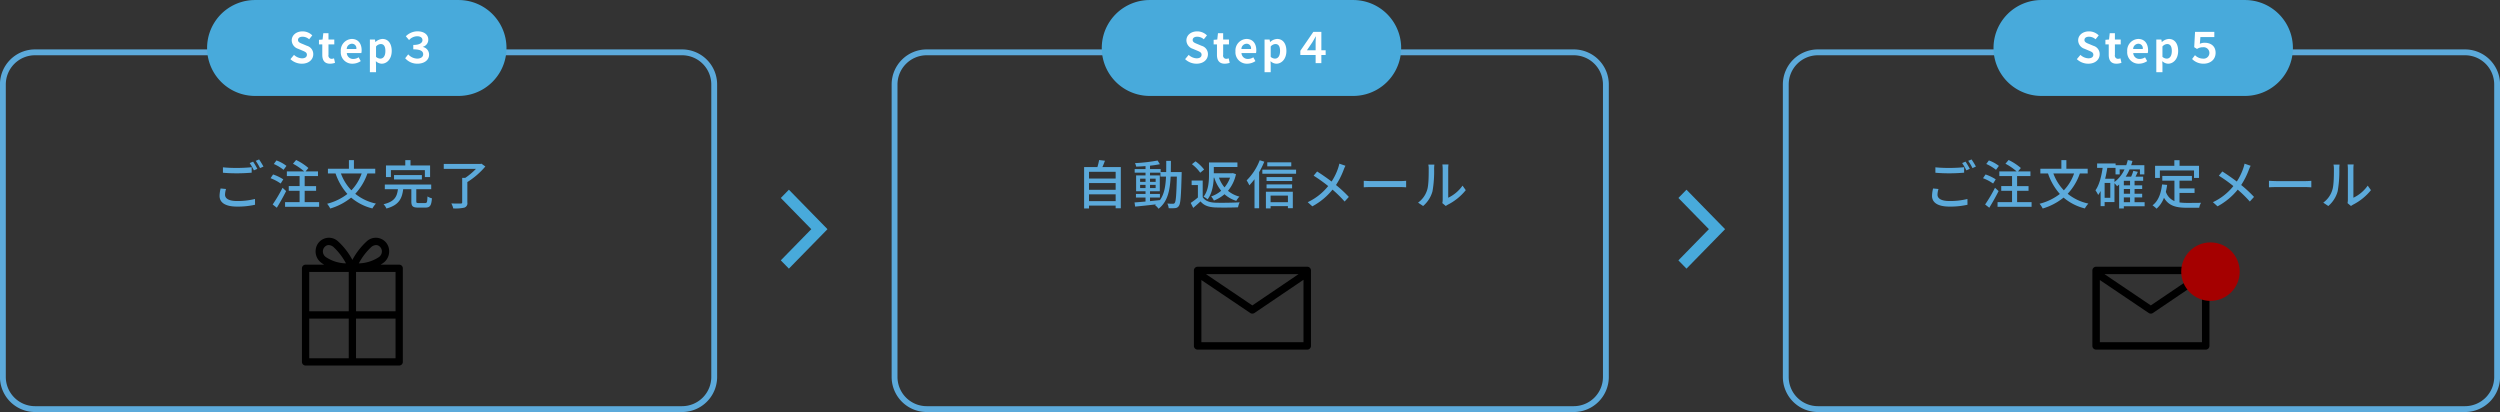 <svg id="illust-steps.svg" xmlns="http://www.w3.org/2000/svg" width="855.061" height="140.91" viewBox="0 0 855.061 140.91">
  <rect x="0" y="0" width="855.061" height="140.91" fill="#333333" stroke="none"/>
  <defs>
    <style>
      .cls-1 {
        fill: none;
        stroke: #5caadb;
        stroke-width: 2px;
      }

      .cls-1, .cls-2, .cls-4, .cls-5, .cls-6 {
        fill-rule: evenodd;
      }

      .cls-3 {
        fill: #a50000;
      }

      .cls-4 {
        fill: #5caadb;
      }

      .cls-5 {
        fill: #48aadb;
      }

      .cls-6 {
        fill: #fff;
      }
    </style>
  </defs>
  <g id="Step5">
    <path id="長方形_3_のコピー_20" data-name="長方形 3 のコピー 20" class="cls-1" d="M1016.75,2961.99h221.3a11,11,0,0,1,11,11v100.02a11,11,0,0,1-11,11h-221.3a11,11,0,0,1-11-11V2972.99A11,11,0,0,1,1016.75,2961.99Z" transform="translate(-394.969 -2944.09)"/>
    <path id="シェイプ_571_のコピー" data-name="シェイプ 571 のコピー" class="cls-2" d="M1149.38,3035.32h-37.49a1.28,1.28,0,0,0-1.28,1.27v25.81a1.28,1.28,0,0,0,1.28,1.27h37.49a1.28,1.28,0,0,0,1.28-1.27v-25.81A1.28,1.28,0,0,0,1149.38,3035.32Zm-18.78,13.23-15.84-10.69h31.63Zm-17.43,12.58v-21.26l16.71,11.27a1.3,1.3,0,0,0,1.44,0l16.78-11.36v21.35h-34.93Z" transform="translate(-394.969 -2944.09)"/>
    <circle id="楕円形_576" data-name="楕円形 576" class="cls-3" cx="756.031" cy="92.91" r="10"/>
    <path id="ご注文確定メール" class="cls-4" d="M1056.92,3001.32v1.85c1.44,0.13,2.99.2,4.83,0.2,1.69,0,3.76-.11,5-0.22v-1.87c-1.33.14-3.26,0.25-5,.25A47.269,47.269,0,0,1,1056.92,3001.32Zm1.06,7.41-1.85-.18a11.239,11.239,0,0,0-.36,2.54c0,2.36,2.09,3.66,5.96,3.66a26.67,26.67,0,0,0,6.17-.63l-0.02-1.98a23.931,23.931,0,0,1-6.21.7c-2.77,0-4.03-.88-4.03-2.16A6.9,6.9,0,0,1,1057.98,3008.73Zm9.26-9.36-1.17.49a18.371,18.371,0,0,1,1.44,2.5l1.18-.52A26.586,26.586,0,0,0,1067.24,2999.37Zm2.05-.75-1.15.48a18.527,18.527,0,0,1,1.47,2.49l1.17-.53A27.109,27.109,0,0,0,1069.29,2998.62Zm9.35,2.21a12.279,12.279,0,0,0-3.42-1.87l-0.9,1.22a14.506,14.506,0,0,1,3.33,2Zm-1.08,4.61a14.538,14.538,0,0,0-3.49-1.68l-0.86,1.28a15.571,15.571,0,0,1,3.45,1.82Zm-0.25,2.88a51.091,51.091,0,0,1-3.38,5.71l1.42,1.11c1.06-1.69,2.25-3.83,3.19-5.7Zm7.56,4.9v-3.87h3.91v-1.61h-3.91v-3.43h4.56v-1.59h-4.25l0.97-1.17a18.873,18.873,0,0,0-4.19-2.74l-1.08,1.28a19.207,19.207,0,0,1,3.83,2.63h-5.92v1.59h4.35v3.43h-3.7v1.61h3.7v3.87h-4.96v1.6h11.64v-1.6h-4.95Zm19.49-9.8a15.621,15.621,0,0,1-3.51,5.76,16.358,16.358,0,0,1-3.58-5.76h7.09Zm4.65,0v-1.62h-7.29v-2.95h-1.71v2.95h-7.19v1.62h2.62a20.349,20.349,0,0,0,4.05,7.01,18.875,18.875,0,0,1-6.94,3.35,8.3,8.3,0,0,1,1.07,1.63,20.7,20.7,0,0,0,7.14-3.74,17.735,17.735,0,0,0,7.28,3.71,9.353,9.353,0,0,1,1.2-1.66,16.794,16.794,0,0,1-7.07-3.35,19.361,19.361,0,0,0,4.16-6.95h2.68Zm12.36,8.19h2.13v1.64h-2.13v-1.64Zm-3.2-6.4h-3.19c0.31-1.18.54-2.44,0.74-3.7h2.81v2.22h1.42v-1.71h1.66a11.487,11.487,0,0,1-3.44,4.32v-1.13Zm-1.43,6.53h-1.94v-5.08h1.94v5.08Zm6.76-4.27h-2.13v-1.54h2.13v1.54Zm0,2.88h-2.13v-1.62h2.13v1.62Zm4.98,2.9h-3.44v-1.64h2.61v-1.26h-2.61v-1.62h2.61v-1.26h-2.61v-1.54h2.94v-1.41h-2.61c0.27-.52.54-1.1,0.79-1.66l-1.55-.34a13.024,13.024,0,0,1-.74,2H1122a14.508,14.508,0,0,0,1.33-2.5h3.55v1.71h1.51v-3.13h-4.52a13.752,13.752,0,0,0,.45-1.46l-1.6-.31a17.194,17.194,0,0,1-.52,1.77h-3.64V3000h-6.33v1.51h1.89c-0.44,3.03-1.16,5.84-2.45,7.67a11.923,11.923,0,0,1,.93,1.59,10.157,10.157,0,0,0,.83-1.35v5.18h1.37v-1.4h3.37v-6.45a10.272,10.272,0,0,1,.9,1.03c0.23-.18.46-0.38,0.7-0.59v8.19h1.6v-0.74h7.11v-1.39Zm5.22-10.87h11.68v2.56h1.71v-4.15h-6.66v-1.92h-1.78v1.92h-6.59v4.15h1.64v-2.56Zm6.71,7.7h5.15v-1.56h-5.15v-2.65h4.25v-1.6h-10.13v1.6h4.15v6.99a5.177,5.177,0,0,1-2.93-3.17,22.57,22.57,0,0,0,.43-2.36l-1.73-.16c-0.37,3.15-1.29,5.67-3.27,7.15a8.949,8.949,0,0,1,1.38,1.15,9.15,9.15,0,0,0,2.54-3.75c1.64,2.83,4.23,3.42,7.76,3.42h4.29a5.076,5.076,0,0,1,.63-1.69c-1.03.04-4.06,0.04-4.83,0.04a20.233,20.233,0,0,1-2.54-.16v-3.25Zm24.34-9.29-2.09-.73a11.322,11.322,0,0,1-.4,1.47,19.947,19.947,0,0,1-2.25,4.65c-1.44-1.1-3.44-2.49-4.95-3.44l-1.19,1.44a49.91,49.91,0,0,1,4.97,3.55,19.633,19.633,0,0,1-7,5.51l1.58,1.42a22.514,22.514,0,0,0,6.9-5.71,41.864,41.864,0,0,1,4.14,4.07l1.44-1.58a42.465,42.465,0,0,0-4.39-4.07,26.226,26.226,0,0,0,2.59-5.12A12.717,12.717,0,0,1,1164.75,3000.79Zm6.26,5.14v2.23c0.61-.06,1.69-0.09,2.68-0.09h9.79c0.79,0,1.62.07,2.02,0.09v-2.23c-0.45.03-1.15,0.1-2.02,0.1h-9.79C1172.72,3006.03,1171.6,3005.96,1171.01,3005.93Zm26.87,7.63,1.19,0.99a5.256,5.256,0,0,1,.68-0.45,18.823,18.823,0,0,0,6.14-4.97l-1.1-1.55a12.638,12.638,0,0,1-4.9,4.14v-9.95a12.387,12.387,0,0,1,.09-1.44h-2.08a13.951,13.951,0,0,1,.1,1.44v10.66A5.364,5.364,0,0,1,1197.88,3013.56Zm-8.3-.16,1.73,1.15a10.123,10.123,0,0,0,3.2-5.04,39.175,39.175,0,0,0,.56-7.69,12.861,12.861,0,0,1,.09-1.44h-2.09a5.5,5.5,0,0,1,.15,1.46c0,2.07,0,5.58-.53,7.18A8.345,8.345,0,0,1,1189.58,3013.4Z" transform="translate(-394.969 -2944.09)"/>
    <path id="長方形_538_のコピー_10" data-name="長方形 538 のコピー 10" class="cls-5" d="M1093.2,2944.1h69.6a16.4,16.4,0,1,1,0,32.8h-69.6A16.4,16.4,0,1,1,1093.2,2944.1Z" transform="translate(-394.969 -2944.09)"/>
    <path id="Step_" data-name="Step５ " class="cls-6" d="M1109.19,2965.88c2.47,0,3.92-1.48,3.92-3.23a2.939,2.939,0,0,0-2.14-2.89l-1.4-.59c-0.91-.36-1.67-0.64-1.67-1.4,0-.7.6-1.12,1.54-1.12a3.361,3.361,0,0,1,2.26.88l1.08-1.34a4.712,4.712,0,0,0-3.34-1.37c-2.16,0-3.69,1.34-3.69,3.08a3.092,3.092,0,0,0,2.16,2.87l1.43,0.6c0.95,0.4,1.6.65,1.6,1.44,0,0.75-.59,1.23-1.7,1.23a4.211,4.211,0,0,1-2.71-1.18l-1.23,1.46A5.675,5.675,0,0,0,1109.19,2965.88Zm9.67,0a5.406,5.406,0,0,0,1.7-.3l-0.35-1.54a2.528,2.528,0,0,1-.79.17,1.094,1.094,0,0,1-1.1-1.35v-3.58h1.99v-1.67h-1.99v-2.16h-1.77l-0.24,2.16-1.24.1v1.57h1.14v3.58C1116.21,2964.67,1116.94,2965.88,1118.86,2965.88Zm7.67,0a5.124,5.124,0,0,0,2.82-.89l-0.72-1.3a3.3,3.3,0,0,1-1.81.56,2.111,2.111,0,0,1-2.23-2.01h4.97a4.426,4.426,0,0,0,.1-0.97c0-2.23-1.16-3.86-3.37-3.86a3.951,3.951,0,0,0-3.76,4.25A3.9,3.9,0,0,0,1126.53,2965.88Zm-1.97-5.04a1.826,1.826,0,0,1,1.76-1.79,1.506,1.506,0,0,1,1.52,1.79h-3.28Zm7.92,7.94h2.1v-2.45l-0.06-1.33a3.016,3.016,0,0,0,2,.88c1.78,0,3.43-1.6,3.43-4.36,0-2.48-1.18-4.11-3.17-4.11a3.789,3.789,0,0,0-2.37,1.04h-0.06l-0.14-.84h-1.73v11.17Zm3.57-4.64a2.257,2.257,0,0,1-1.47-.61v-3.54a2.283,2.283,0,0,1,1.6-.84c1.11,0,1.6.85,1.6,2.4C1137.78,2963.3,1137.03,2964.14,1136.05,2964.14Zm12.64,1.73c2.16,0,4.07-1.31,4.07-3.73,0-2.35-1.73-3.42-3.68-3.42a3.794,3.794,0,0,0-1.71.35l0.19-2.31h4.76v-1.78h-6.59l-0.29,5.25,0.96,0.61a3.531,3.531,0,0,1,2.08-.59,1.957,1.957,0,1,1-.03,3.89,3.852,3.852,0,0,1-2.74-1.18l-0.99,1.31A5.367,5.367,0,0,0,1148.69,2965.87Z" transform="translate(-394.969 -2944.09)"/>
  </g>
  <g id="Step4">
    <path id="長方形_3_のコピー_19" data-name="長方形 3 のコピー 19" class="cls-1" d="M711.931,2961.99H933.222a11,11,0,0,1,11,11v100.02a11,11,0,0,1-11,11H711.931a11,11,0,0,1-11-11V2972.99A11,11,0,0,1,711.931,2961.99Z" transform="translate(-394.969 -2944.09)"/>
    <path id="シェイプ_571" data-name="シェイプ 571" class="cls-2" d="M842.078,3035.32H804.591a1.276,1.276,0,0,0-1.279,1.27v25.81a1.276,1.276,0,0,0,1.279,1.27h37.487a1.276,1.276,0,0,0,1.279-1.27v-25.81A1.276,1.276,0,0,0,842.078,3035.32ZM823.3,3048.55l-15.841-10.69h31.629Zm-17.429,12.58v-21.26l16.711,11.27a1.3,1.3,0,0,0,1.439,0l16.777-11.36v21.35H805.871Z" transform="translate(-394.969 -2944.09)"/>
    <path id="自動返信メール" class="cls-4" d="M767.439,3012.88v-2.33h9.11v2.33h-9.11Zm9.11-6.18v2.3h-9.11v-2.3h9.11Zm0-3.85v2.3h-9.11v-2.3h9.11Zm-4.537-1.61c0.306-.64.594-1.42,0.882-2.17l-2-.24a19.644,19.644,0,0,1-.595,2.41h-4.537v14.16h1.675v-0.98h9.11v0.9h1.765v-14.08h-6.3Zm16.289,10.41h3.385v-1.22H788.3v-0.92h3.349v-5.42H788.3v-0.94h3.565v1.35h1.909c-0.144,3.28-.6,6-2.071,8.03-1.134.13-2.287,0.24-3.4,0.35v-1.23Zm-3.385-3.24v-1.1h1.855v1.1h-1.855Zm5.312-1.1v1.1H788.3v-1.1h1.927Zm-1.927-1.02v-1.1h1.927v1.1H788.3Zm-3.385-1.1h1.855v1.1h-1.855v-1.1Zm10.5-2.24c0.018-1.22.036-2.52,0.036-3.85h-1.6c0,1.35,0,2.63-.018,3.85h-1.891v-1.04H788.3v-1.15c1.242-.13,2.431-0.31,3.385-0.51l-0.792-1.26a55.934,55.934,0,0,1-7.725.89,4.872,4.872,0,0,1,.4,1.2c1.008-.03,2.106-0.09,3.2-0.18v1.01h-3.71v1.24h3.71v0.94h-3.223v5.42h3.223v0.92h-3.277v1.22h3.277v1.37c-1.423.13-2.719,0.23-3.764,0.31l0.216,1.42c1.927-.18,4.52-0.45,7.113-0.76a3.406,3.406,0,0,1-.325.25,5.6,5.6,0,0,1,1.207,1.25c3.1-2.38,3.907-6.2,4.141-10.99h2.125c-0.144,6.2-.324,8.48-0.721,8.99a0.691,0.691,0,0,1-.648.29c-0.324,0-1.062,0-1.89-.08a4.455,4.455,0,0,1,.468,1.59,13.207,13.207,0,0,0,2.215-.02,1.586,1.586,0,0,0,1.278-.77c0.576-.78.738-3.33,0.936-10.77,0-.2.018-0.78,0.018-0.78h-3.727Zm20.268,1.9a10.723,10.723,0,0,1-1.908,3.33,10.914,10.914,0,0,1-1.891-3.33h3.8Zm-5.419,0a13.875,13.875,0,0,0,2.376,4.48,10.163,10.163,0,0,1-3.439,1.94,6.99,6.99,0,0,1,.955,1.41,12.165,12.165,0,0,0,3.619-2.16,10.849,10.849,0,0,0,4.033,2.27,6.47,6.47,0,0,1,1.08-1.45,10.189,10.189,0,0,1-3.925-1.99,12.952,12.952,0,0,0,2.737-5.69l-1.062-.36-0.306.05h-6.212v-2.14H818.2v-1.55h-9.723v4.12c0,2.29-.144,5.39-1.854,7.58a6.429,6.429,0,0,1,1.368.92c1.585-2.07,2.017-5.04,2.107-7.43h0.162Zm-3.457-2.78a14.068,14.068,0,0,0-2.935-2.81l-1.242.99a13.16,13.16,0,0,1,2.844,2.92Zm-0.486,3.77h-3.782v1.54h2.143v4.25a23.84,23.84,0,0,1-2.467,1.86l0.865,1.71c0.9-.78,1.728-1.5,2.5-2.23,1.153,1.4,2.755,1.98,5.06,2.07,2.052,0.09,5.708.05,7.76-.04a7.727,7.727,0,0,1,.558-1.71c-2.25.14-6.284,0.2-8.3,0.13-2.035-.08-3.529-0.63-4.339-1.89v-5.69Zm30.3-6.22h-8.211v1.35h8.211v-1.35Zm-10.8-.73a19.442,19.442,0,0,1-4.466,6.89,17.365,17.365,0,0,1,.919,1.69,21.155,21.155,0,0,0,1.764-2.08v9.93h1.585v-12.35a28.278,28.278,0,0,0,1.764-3.58Zm9.65,12.09v2.26H829.54v-2.26h5.923Zm-7.526,4.38h1.6v-0.77h5.923v0.72h1.675v-5.64h-9.2v5.69Zm0.216-6.86h8.733v-1.33h-8.733v1.33Zm8.787-3.85h-8.787V3006h8.787v-1.35Zm-10.227-2.52v1.38h11.541v-1.38H826.713Zm28.425-1.34-2.089-.73a12.362,12.362,0,0,1-.4,1.47,19.952,19.952,0,0,1-2.251,4.65c-1.44-1.1-3.439-2.49-4.951-3.44l-1.189,1.44a50.145,50.145,0,0,1,4.97,3.55,19.684,19.684,0,0,1-7,5.51l1.584,1.42a22.506,22.506,0,0,0,6.9-5.71,41.03,41.03,0,0,1,4.142,4.07l1.44-1.58a42.508,42.508,0,0,0-4.393-4.07,25.912,25.912,0,0,0,2.592-5.12A13.841,13.841,0,0,1,855.138,3000.79Zm6.26,5.14v2.23c0.612-.06,1.692-0.09,2.683-0.09h9.794c0.793,0,1.621.07,2.017,0.09v-2.23c-0.45.03-1.152,0.1-2.017,0.1h-9.794C863.108,3006.03,861.992,3005.96,861.4,3005.93Zm26.876,7.63,1.188,0.99a5.367,5.367,0,0,1,.684-0.45,18.813,18.813,0,0,0,6.14-4.97l-1.1-1.55a12.631,12.631,0,0,1-4.9,4.14v-9.95a10.684,10.684,0,0,1,.09-1.44h-2.089a12.937,12.937,0,0,1,.108,1.44v10.66A5.211,5.211,0,0,1,888.274,3013.56Zm-8.3-.16,1.729,1.15a10.132,10.132,0,0,0,3.205-5.04,39.487,39.487,0,0,0,.558-7.69,13.389,13.389,0,0,1,.09-1.44h-2.089a5.568,5.568,0,0,1,.145,1.46c0,2.07,0,5.58-.523,7.18A8.327,8.327,0,0,1,879.973,3013.4Z" transform="translate(-394.969 -2944.09)"/>
    <path id="長方形_538_のコピー_9" data-name="長方形 538 のコピー 9" class="cls-5" d="M788.2,2944.1h69.6a16.4,16.4,0,1,1,0,32.8H788.2A16.4,16.4,0,1,1,788.2,2944.1Z" transform="translate(-394.969 -2944.09)"/>
    <path id="Step_2" data-name="Step４ " class="cls-6" d="M804.194,2965.88c2.463,0,3.918-1.48,3.918-3.23a2.937,2.937,0,0,0-2.147-2.89l-1.4-.59c-0.907-.36-1.671-0.64-1.671-1.4,0-.7.6-1.12,1.541-1.12a3.362,3.362,0,0,1,2.262.88l1.08-1.34a4.726,4.726,0,0,0-3.342-1.37c-2.16,0-3.687,1.34-3.687,3.08a3.091,3.091,0,0,0,2.161,2.87l1.426,0.6c0.95,0.4,1.6.65,1.6,1.44,0,0.75-.591,1.23-1.7,1.23a4.221,4.221,0,0,1-2.708-1.18l-1.225,1.46A5.66,5.66,0,0,0,804.194,2965.88Zm9.662,0a5.335,5.335,0,0,0,1.7-.3l-0.346-1.54a2.522,2.522,0,0,1-.792.17,1.091,1.091,0,0,1-1.1-1.35v-3.58h1.988v-1.67h-1.988v-2.16h-1.772l-0.245,2.16-1.238.1v1.57h1.137v3.58C811.205,2964.67,811.94,2965.88,813.856,2965.88Zm7.675,0a5.141,5.141,0,0,0,2.823-.89l-0.72-1.3a3.322,3.322,0,0,1-1.815.56,2.117,2.117,0,0,1-2.232-2.01h4.969a3.97,3.97,0,0,0,.1-0.97c0-2.23-1.152-3.86-3.371-3.86a3.95,3.95,0,0,0-3.759,4.25A3.908,3.908,0,0,0,821.531,2965.88Zm-1.973-5.04a1.823,1.823,0,0,1,1.757-1.79,1.508,1.508,0,0,1,1.527,1.79h-3.284Zm7.919,7.94h2.1v-2.45l-0.057-1.33a3.007,3.007,0,0,0,2,.88c1.772,0,3.428-1.6,3.428-4.36,0-2.48-1.181-4.11-3.169-4.11a3.811,3.811,0,0,0-2.376,1.04H829.35l-0.144-.84h-1.729v11.17Zm3.573-4.64a2.249,2.249,0,0,1-1.47-.61v-3.54a2.29,2.29,0,0,1,1.6-.84c1.109,0,1.6.85,1.6,2.4C832.778,2963.3,832.029,2964.14,831.05,2964.14Zm10.915-2.85,1.8-2.65c0.374-.6.777-1.32,1.209-2.09h0.058c-0.043.73-.086,1.61-0.086,2.24v2.5h-2.982Zm6.41,0h-1.469v-6.31h-2.737l-4.451,6.48v1.45h5.229v2.77h1.959v-2.77h1.469v-1.62Z" transform="translate(-394.969 -2944.09)"/>
  </g>
  <g id="Step3">
    <path id="長方形_3_のコピー_18" data-name="長方形 3 のコピー 18" class="cls-1" d="M406.954,2961.99H628.246a11,11,0,0,1,11,11v100.02a11,11,0,0,1-11,11H406.954a11,11,0,0,1-11-11V2972.99A11,11,0,0,1,406.954,2961.99Z" transform="translate(-394.969 -2944.09)"/>
    <path id="シェイプ_573" data-name="シェイプ 573" class="cls-2" d="M531.5,3034.61h-6.351c0.277-.16.551-0.34,0.816-0.53a4.837,4.837,0,0,0,2.081-4.54,4.554,4.554,0,0,0-7.618-2.93,23.712,23.712,0,0,0-4.934,6.37,23.737,23.737,0,0,0-4.935-6.37,4.553,4.553,0,0,0-7.617,2.93,4.835,4.835,0,0,0,2.08,4.54c0.265,0.19.539,0.37,0.816,0.53h-6.351a1.247,1.247,0,0,0-1.245,1.25v32.01a1.245,1.245,0,0,0,1.245,1.24H531.5a1.246,1.246,0,0,0,1.246-1.24v-32.01A1.248,1.248,0,0,0,531.5,3034.61Zm-1.245,15.95H516.741V3037.1h13.516v13.46Zm-8.288-21.99a2.67,2.67,0,0,1,1.627-.66,1.735,1.735,0,0,1,.674.13,2.269,2.269,0,0,1,1.305,1.8,2.379,2.379,0,0,1-1.082,2.23,13.09,13.09,0,0,1-6.8,2.1A21.093,21.093,0,0,1,521.969,3028.57Zm-16.553,1.27a2.271,2.271,0,0,1,1.305-1.8,1.739,1.739,0,0,1,.674-0.13,2.67,2.67,0,0,1,1.628.66,21.159,21.159,0,0,1,4.28,5.6,12.944,12.944,0,0,1-6.8-2.1A2.38,2.38,0,0,1,505.416,3029.84Zm8.835,7.26v13.46H500.734V3037.1h13.517Zm-13.517,15.95h13.517v13.57H500.734v-13.57Zm16.007,13.57v-13.57h13.516v13.57H516.741Z" transform="translate(-394.969 -2944.09)"/>
    <path id="ご注文完了" class="cls-4" d="M471.216,3001.32v1.85c1.441,0.13,2.989.2,4.826,0.2,1.692,0,3.763-.11,5.005-0.22v-1.87c-1.332.14-3.259,0.25-5.005,0.25A47.323,47.323,0,0,1,471.216,3001.32Zm1.063,7.41-1.855-.18a11.127,11.127,0,0,0-.36,2.54c0,2.36,2.089,3.66,5.96,3.66a26.767,26.767,0,0,0,6.176-.63l-0.018-1.98a24.01,24.01,0,0,1-6.212.7c-2.773,0-4.033-.88-4.033-2.16A6.975,6.975,0,0,1,472.279,3008.73Zm9.254-9.36-1.17.49a18.068,18.068,0,0,1,1.441,2.5l1.188-.52A26.673,26.673,0,0,0,481.533,2999.37Zm2.053-.75-1.152.48a18.771,18.771,0,0,1,1.476,2.49l1.17-.53A28.13,28.13,0,0,0,483.586,2998.62Zm9.357,2.21a12.43,12.43,0,0,0-3.421-1.87l-0.9,1.22a14.624,14.624,0,0,1,3.331,2Zm-1.08,4.61a14.693,14.693,0,0,0-3.493-1.68l-0.865,1.28a15.658,15.658,0,0,1,3.457,1.82Zm-0.252,2.88a51.52,51.52,0,0,1-3.385,5.71l1.422,1.11c1.062-1.69,2.251-3.83,3.187-5.7Zm7.562,4.9v-3.87h3.907v-1.61h-3.907v-3.43h4.555v-1.59h-4.249l0.972-1.17a18.728,18.728,0,0,0-4.2-2.74l-1.08,1.28a19.192,19.192,0,0,1,3.835,2.63h-5.924v1.59h4.357v3.43h-3.709v1.61h3.709v3.87h-4.969v1.6h11.649v-1.6h-4.951Zm19.494-9.8a15.81,15.81,0,0,1-3.511,5.76,16.237,16.237,0,0,1-3.583-5.76h7.094Zm4.645,0v-1.62H516.02v-2.95h-1.71v2.95h-7.184v1.62h2.61a20.431,20.431,0,0,0,4.051,7.01,18.843,18.843,0,0,1-6.932,3.35,8.581,8.581,0,0,1,1.063,1.63,20.706,20.706,0,0,0,7.148-3.74,17.717,17.717,0,0,0,7.274,3.71,9.092,9.092,0,0,1,1.206-1.66,16.789,16.789,0,0,1-7.076-3.35,19.232,19.232,0,0,0,4.159-6.95h2.683Zm5.36-1.15h11.614v2.38h1.782v-3.96h-6.7v-1.84h-1.782v1.84H526.98v3.96h1.692v-2.38Zm10.587,3.21v-1.52h-9.525v1.52h9.525Zm-1.1,8.06c-0.684,0-.81-0.09-0.81-0.61v-4.12h5.1v-1.61H526.583v1.61h4.484c-0.306,2.48-1.1,4.23-4.916,5.13a4.549,4.549,0,0,1,.973,1.47c4.321-1.17,5.347-3.42,5.743-6.6h2.791v4.14c0,1.64.45,2.14,2.287,2.14H540.5c1.53,0,2-.67,2.2-3.17a5.141,5.141,0,0,1-1.53-.65c-0.054,1.98-.162,2.27-0.81,2.27h-2.2Zm21.475-13.47-0.379.09H546.744v1.68h11.019a22.821,22.821,0,0,1-3.655,3.08h-1.062v8.39c0,0.3-.126.39-0.5,0.39-0.415.02-1.819,0.02-3.224-.03a7.322,7.322,0,0,1,.685,1.71,14.253,14.253,0,0,0,3.763-.27,1.543,1.543,0,0,0,1.044-1.78v-6.97a26.253,26.253,0,0,0,6.158-5.33Z" transform="translate(-394.969 -2944.09)"/>
    <path id="長方形_538_のコピー_8" data-name="長方形 538 のコピー 8" class="cls-5" d="M482.2,2944.1h69.6a16.4,16.4,0,1,1,0,32.8H482.2A16.4,16.4,0,1,1,482.2,2944.1Z" transform="translate(-394.969 -2944.09)"/>
    <path id="Step_3" data-name="Step３ " class="cls-6" d="M498.194,2965.88c2.463,0,3.918-1.48,3.918-3.23a2.937,2.937,0,0,0-2.147-2.89l-1.4-.59c-0.907-.36-1.671-0.64-1.671-1.4,0-.7.605-1.12,1.541-1.12a3.362,3.362,0,0,1,2.262.88l1.08-1.34a4.726,4.726,0,0,0-3.342-1.37c-2.16,0-3.687,1.34-3.687,3.08a3.091,3.091,0,0,0,2.161,2.87l1.426,0.6c0.95,0.4,1.6.65,1.6,1.44,0,0.75-.591,1.23-1.7,1.23a4.221,4.221,0,0,1-2.708-1.18l-1.225,1.46A5.66,5.66,0,0,0,498.194,2965.88Zm9.662,0a5.335,5.335,0,0,0,1.7-.3l-0.346-1.54a2.522,2.522,0,0,1-.792.17,1.091,1.091,0,0,1-1.1-1.35v-3.58h1.988v-1.67h-1.988v-2.16h-1.772l-0.245,2.16-1.238.1v1.57h1.137v3.58C505.205,2964.67,505.94,2965.88,507.856,2965.88Zm7.675,0a5.141,5.141,0,0,0,2.823-.89l-0.72-1.3a3.322,3.322,0,0,1-1.815.56,2.117,2.117,0,0,1-2.232-2.01h4.969a3.97,3.97,0,0,0,.1-0.97c0-2.23-1.152-3.86-3.371-3.86a3.95,3.95,0,0,0-3.759,4.25A3.908,3.908,0,0,0,515.531,2965.88Zm-1.973-5.04a1.823,1.823,0,0,1,1.757-1.79,1.508,1.508,0,0,1,1.527,1.79h-3.284Zm7.919,7.94h2.1v-2.45l-0.057-1.33a3.007,3.007,0,0,0,2,.88c1.772,0,3.428-1.6,3.428-4.36,0-2.48-1.181-4.11-3.169-4.11a3.811,3.811,0,0,0-2.376,1.04H523.35l-0.144-.84h-1.729v11.17Zm3.573-4.64a2.249,2.249,0,0,1-1.47-.61v-3.54a2.29,2.29,0,0,1,1.6-.84c1.109,0,1.6.85,1.6,2.4C526.778,2963.3,526.029,2964.14,525.05,2964.14Zm12.773,1.73c2.118,0,3.9-1.16,3.9-3.03a2.668,2.668,0,0,0-2.118-2.69v-0.06a2.472,2.472,0,0,0,1.844-2.49c0-1.67-1.44-2.8-3.731-2.8a5.755,5.755,0,0,0-3.946,1.69l1.109,1.3a3.8,3.8,0,0,1,2.765-1.3c1.2,0,1.815.56,1.815,1.32,0,0.91-.893,1.65-3.14,1.65v1.51c2.578,0,3.385.66,3.385,1.7,0,0.89-.835,1.47-2.017,1.47a4.291,4.291,0,0,1-3.1-1.46l-1.038,1.33A5.43,5.43,0,0,0,537.823,2965.87Z" transform="translate(-394.969 -2944.09)"/>
  </g>
  <g id="arrow">
    <path id="シェイプ_14" data-name="シェイプ 14" class="cls-5" d="M664.789,3035.97l-2.768-2.83,10.43-10.67-10.43-10.67,2.768-2.83,13.2,13.5Z" transform="translate(-394.969 -2944.09)"/>
    <path id="シェイプ_14_のコピー" data-name="シェイプ 14 のコピー" class="cls-5" d="M971.789,3035.97l-2.768-2.83,10.43-10.67-10.43-10.67,2.768-2.83,13.2,13.5Z" transform="translate(-394.969 -2944.09)"/>
  </g>
</svg>

